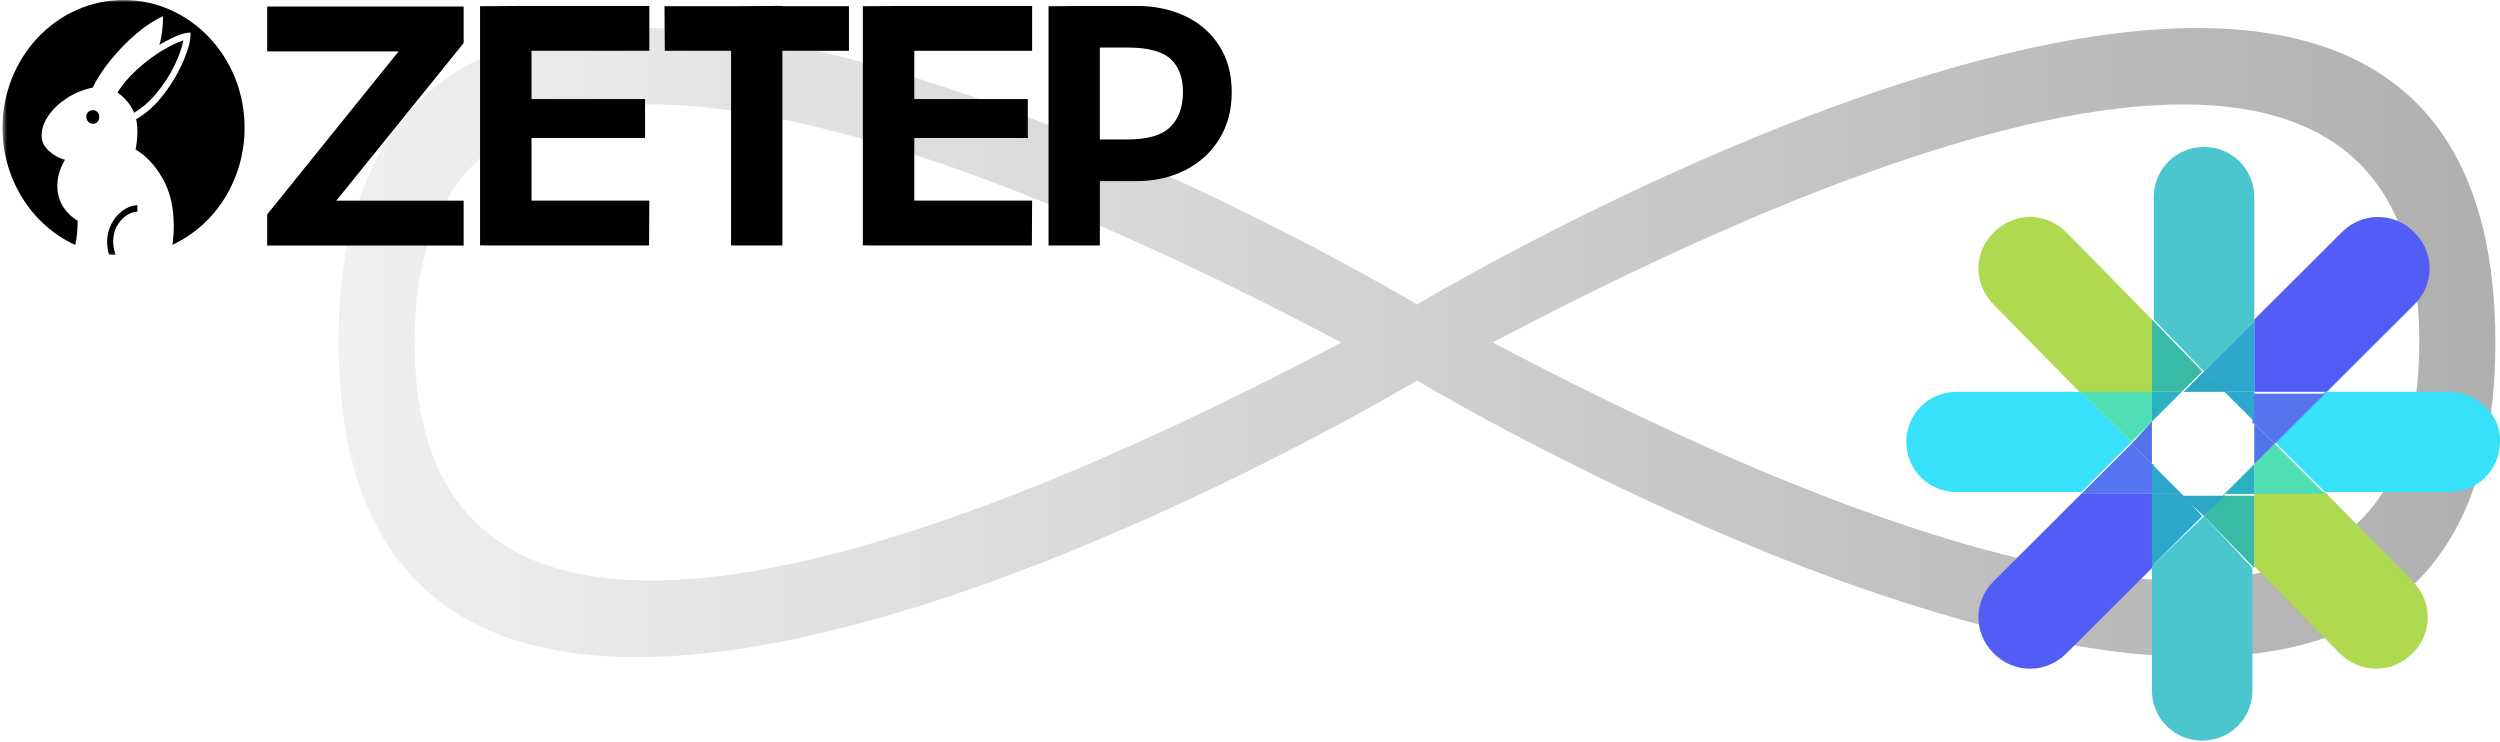 <svg width="539" height="160" viewBox="0 0 539 160" fill="none" xmlns="http://www.w3.org/2000/svg">
<path d="M321.8 73.84C371.6 47.74 521.6 -27.26 521.6 73.84C521.6 174.94 371.6 99.94 321.8 73.84ZM89.4 73.84C89.4 -27.26 239.5 47.74 289.2 73.84C239.5 99.94 89.4 174.94 89.4 73.84ZM305.5 65.64C305.5 65.64 73 -73.86 73 73.84C73 221.54 305.5 82.04 305.5 82.04C305.5 82.04 538 221.44 538 73.84C538 -73.76 305.5 65.64 305.5 65.64Z" fill="url(#paint0_linear_1339_52220)" fill-opacity="0.6"/>
<g clip-path="url(#clip0_1339_52220)">
<path d="M57.606 11.088H85.933L57.606 46.225V52.93H63.63H99.96V43.259H72.51L99.96 9.281V1.416H57.606V11.088Z" fill="black"/>
<path d="M110.999 1.273V1.294L103.501 1.339V52.929L104.121 52.872V52.929H139.937L139.998 43.243H114.593V29.748H139.069V21.355H114.593V10.959H139.998V1.273H110.999Z" fill="black"/>
<path d="M168.685 1.273L157.615 1.339H143.267L143.328 10.959H157.615V52.929H168.685V10.959H183.033V1.339H168.685V1.273Z" fill="black"/>
<path d="M193.529 1.273V1.294L186.029 1.339V52.929L186.651 52.872L186.649 52.929H222.466L222.527 43.243H197.121V29.748H221.598V21.355H197.121V10.959H222.527V1.273H193.529Z" fill="black"/>
<path d="M262.869 9.862C261.077 7.064 258.626 4.933 255.515 3.47C252.404 2.007 248.912 1.275 245.04 1.273H233.113V1.298L226.068 1.339V52.929H237.13V39.047H245.044C248.876 39.047 252.348 38.272 255.459 36.722C258.57 35.173 261.031 32.946 262.842 30.04C264.656 27.135 265.562 23.747 265.561 19.875C265.56 16.003 264.663 12.665 262.869 9.862ZM252.332 27.361C250.519 29.169 247.429 30.072 243.063 30.072H237.127V10.249H243.063C247.469 10.249 250.57 11.067 252.364 12.703C254.158 14.338 255.054 16.727 255.051 19.87C255.051 23.057 254.145 25.554 252.332 27.361Z" fill="black"/>
<mask id="mask0_1339_52220" style="mask-type:luminance" maskUnits="userSpaceOnUse" x="0" y="0" width="266" height="56">
<path d="M265.589 0H0.54V55.052H265.589V0Z" fill="white"/>
</mask>
<g mask="url(#mask0_1339_52220)">
<path d="M52.737 27.554C52.737 12.338 41.055 0 26.64 0C12.224 0 0.54 12.338 0.54 27.554C0.536 32.905 2.016 38.145 4.802 42.646C7.566 47.117 11.529 50.651 16.202 52.81C16.559 51.493 16.738 49.746 16.738 47.57C15.467 46.84 14.388 45.797 13.596 44.532C12.763 43.2 12.334 41.638 12.363 40.05C12.363 38.161 12.911 36.291 14.006 34.44C12.681 34.09 11.459 33.407 10.448 32.45C9.463 31.505 8.971 30.454 8.972 29.298C8.972 27.831 9.456 26.386 10.424 24.961C11.391 23.536 12.714 22.273 14.392 21.172C16.104 20.061 17.998 19.286 19.98 18.887C20.862 17.038 22.149 15.062 23.842 12.96C25.526 10.873 27.396 8.956 29.427 7.235C31.454 5.517 33.363 4.274 35.153 3.505C35.154 4.992 35.024 6.477 34.766 7.939C34.665 8.519 34.534 9.093 34.374 9.658C34.804 9.396 35.236 9.15 35.67 8.917C38.061 7.625 39.858 6.998 41.063 7.036C41.173 8.39 40.717 10.308 39.694 12.79C38.582 15.427 37.148 17.906 35.429 20.164C33.602 22.592 31.575 24.443 29.346 25.715C29.537 26.587 29.63 27.479 29.624 28.373C29.615 29.675 29.485 30.972 29.235 32.248C31.461 33.521 33.39 35.575 35.022 38.407C36.654 41.24 37.467 44.661 37.459 48.671C37.464 50.047 37.368 51.422 37.171 52.783C41.822 50.611 45.762 47.077 48.51 42.613C51.277 38.117 52.744 32.891 52.737 27.554Z" fill="black"/>
<path d="M39.532 8.715C39.24 10.296 38.592 12.117 37.588 14.178C36.544 16.299 35.256 18.28 33.752 20.077C32.382 21.768 30.742 23.202 28.904 24.316C28.812 24.08 28.711 23.855 28.6 23.628C27.921 22.282 26.836 21.05 25.343 19.933C26.365 18.274 27.735 16.654 29.452 15.074C30.805 13.822 32.249 12.681 33.772 11.661C34.103 11.443 34.433 11.231 34.764 11.027C36.589 9.908 38.179 9.137 39.532 8.715Z" fill="black"/>
<path d="M24.022 48.269C23.398 49.479 23.078 50.832 23.09 52.204C23.099 53.124 23.242 54.036 23.515 54.912C23.996 54.974 24.484 55.02 24.973 55.054C24.603 54.115 24.41 53.111 24.406 52.096C24.406 50.36 24.927 48.876 25.968 47.642C27.01 46.409 28.225 45.734 29.614 45.62V44.227C28.47 44.306 27.37 44.716 26.438 45.409C25.425 46.149 24.597 47.129 24.022 48.269Z" fill="black"/>
<path d="M21.015 24.153C21.142 24.291 21.242 24.455 21.308 24.634C21.374 24.812 21.404 25.003 21.398 25.194C21.409 25.589 21.272 25.973 21.015 26.265C20.89 26.407 20.737 26.519 20.567 26.595C20.215 26.736 19.823 26.732 19.474 26.583C19.299 26.504 19.143 26.386 19.016 26.239C18.746 25.942 18.598 25.549 18.603 25.141C18.601 24.956 18.637 24.772 18.708 24.602C18.779 24.432 18.884 24.28 19.016 24.157C19.288 23.888 19.652 23.743 20.028 23.753C20.21 23.746 20.392 23.778 20.562 23.847C20.731 23.917 20.885 24.021 21.015 24.153Z" fill="black"/>
</g>
</g>
<path d="M486.021 122.08L504.476 140.88C508.889 145.28 515.709 145.28 520.122 140.88C524.535 136.48 524.535 129.68 520.122 125.28L501.266 106.08H486.021V122.08Z" fill="#AFD94F"/>
<path d="M463.957 68.879L445.502 50.079C441.089 45.679 434.269 45.679 429.856 50.079C425.443 54.479 425.443 61.279 429.856 65.679L448.712 84.879H463.957V68.879Z" fill="#AFD94F"/>
<path d="M448.712 84.478H421.832C415.814 84.478 411 89.278 411 95.278C411 101.279 415.814 106.079 421.832 106.079H448.712L459.544 95.278L448.712 84.478Z" fill="#38E1FA"/>
<path d="M528.146 84.478H501.267L490.435 95.278L501.267 106.079H528.146C534.164 106.079 538.978 101.279 538.978 95.278C539.38 89.678 534.164 84.478 528.146 84.478Z" fill="#38E1FA"/>
<path d="M448.712 106.48L429.856 125.281C425.443 129.681 425.443 136.481 429.856 140.881C434.269 145.281 441.089 145.281 445.502 140.881L464.358 122.081V106.48H448.712Z" fill="#515DF4"/>
<path d="M501.667 84.479L520.523 65.679C524.936 61.279 524.936 54.479 520.523 50.079C516.11 45.679 509.29 45.679 504.877 50.079L486.021 68.879V84.479H501.667Z" fill="#515DF4"/>
<path d="M486.021 69.28V42.48C486.021 36.48 481.207 31.68 475.189 31.68C469.171 31.68 464.357 36.48 464.357 42.48V68.88L475.189 80.08L486.021 69.28Z" fill="#4BC6CF"/>
<path d="M463.956 122.079V148.879C463.956 154.879 468.77 159.679 474.788 159.679C480.805 159.679 485.62 154.879 485.62 148.879V122.479L475.189 111.279L463.956 122.079Z" fill="#4BC6CF"/>
<path d="M463.957 90.879V84.478H448.711L459.544 95.278L463.957 90.879Z" fill="#50DEB4"/>
<path d="M486.021 100.08V106.48H501.266L490.434 95.68L486.021 100.08Z" fill="#50DEB4"/>
<path d="M486.023 91.279L490.436 95.679L501.268 84.879H485.621V91.279H486.023Z" fill="#5575F1"/>
<path d="M463.957 100.08L459.544 95.68L448.711 106.48H464.358V100.08H463.957Z" fill="#5575F1"/>
<path d="M486.021 100.079L490.434 95.679L486.021 91.279V100.079Z" fill="#5073E8"/>
<path d="M459.544 95.679L463.957 100.079V90.879L459.544 95.679Z" fill="#5073E8"/>
<path d="M479.603 106.48L475.19 111.28L486.022 122.481V106.88H479.603V106.48Z" fill="#38BAA5"/>
<path d="M470.375 84.479L474.788 80.079L463.956 68.879V84.479H470.375Z" fill="#38BAA5"/>
<path d="M486.023 106.48V100.08L479.604 106.48H486.023Z" fill="#2AB2C2"/>
<path d="M463.956 84.478V90.879L470.375 84.478H463.956Z" fill="#2AB2C2"/>
<path d="M479.603 84.479H486.022V69.279L475.19 80.079L479.603 84.479Z" fill="#2EA7CD"/>
<path d="M470.375 106.48H463.956V122.081L474.788 111.28L470.375 106.48Z" fill="#2EA7CD"/>
<path d="M475.189 111.279L479.602 106.879H470.375L475.189 111.279Z" fill="#2DA5C5"/>
<path d="M475.19 80.08L470.777 84.48H480.004L475.19 80.08Z" fill="#2DA5C5"/>
<path d="M486.023 84.478H479.604L486.023 90.879V84.478Z" fill="#2CA7CD"/>
<path d="M463.956 106.48H470.375L463.956 100.08V106.48Z" fill="#2CA7CD"/>
<defs>
<linearGradient id="paint0_linear_1339_52220" x1="73.072" y1="73.822" x2="537.993" y2="73.822" gradientUnits="userSpaceOnUse">
<stop stop-color="#E6E6E6"/>
<stop offset="1" stop-color="#7A7A7A"/>
</linearGradient>
<clipPath id="clip0_1339_52220">
<rect width="269" height="55" fill="white"/>
</clipPath>
</defs>
</svg>
